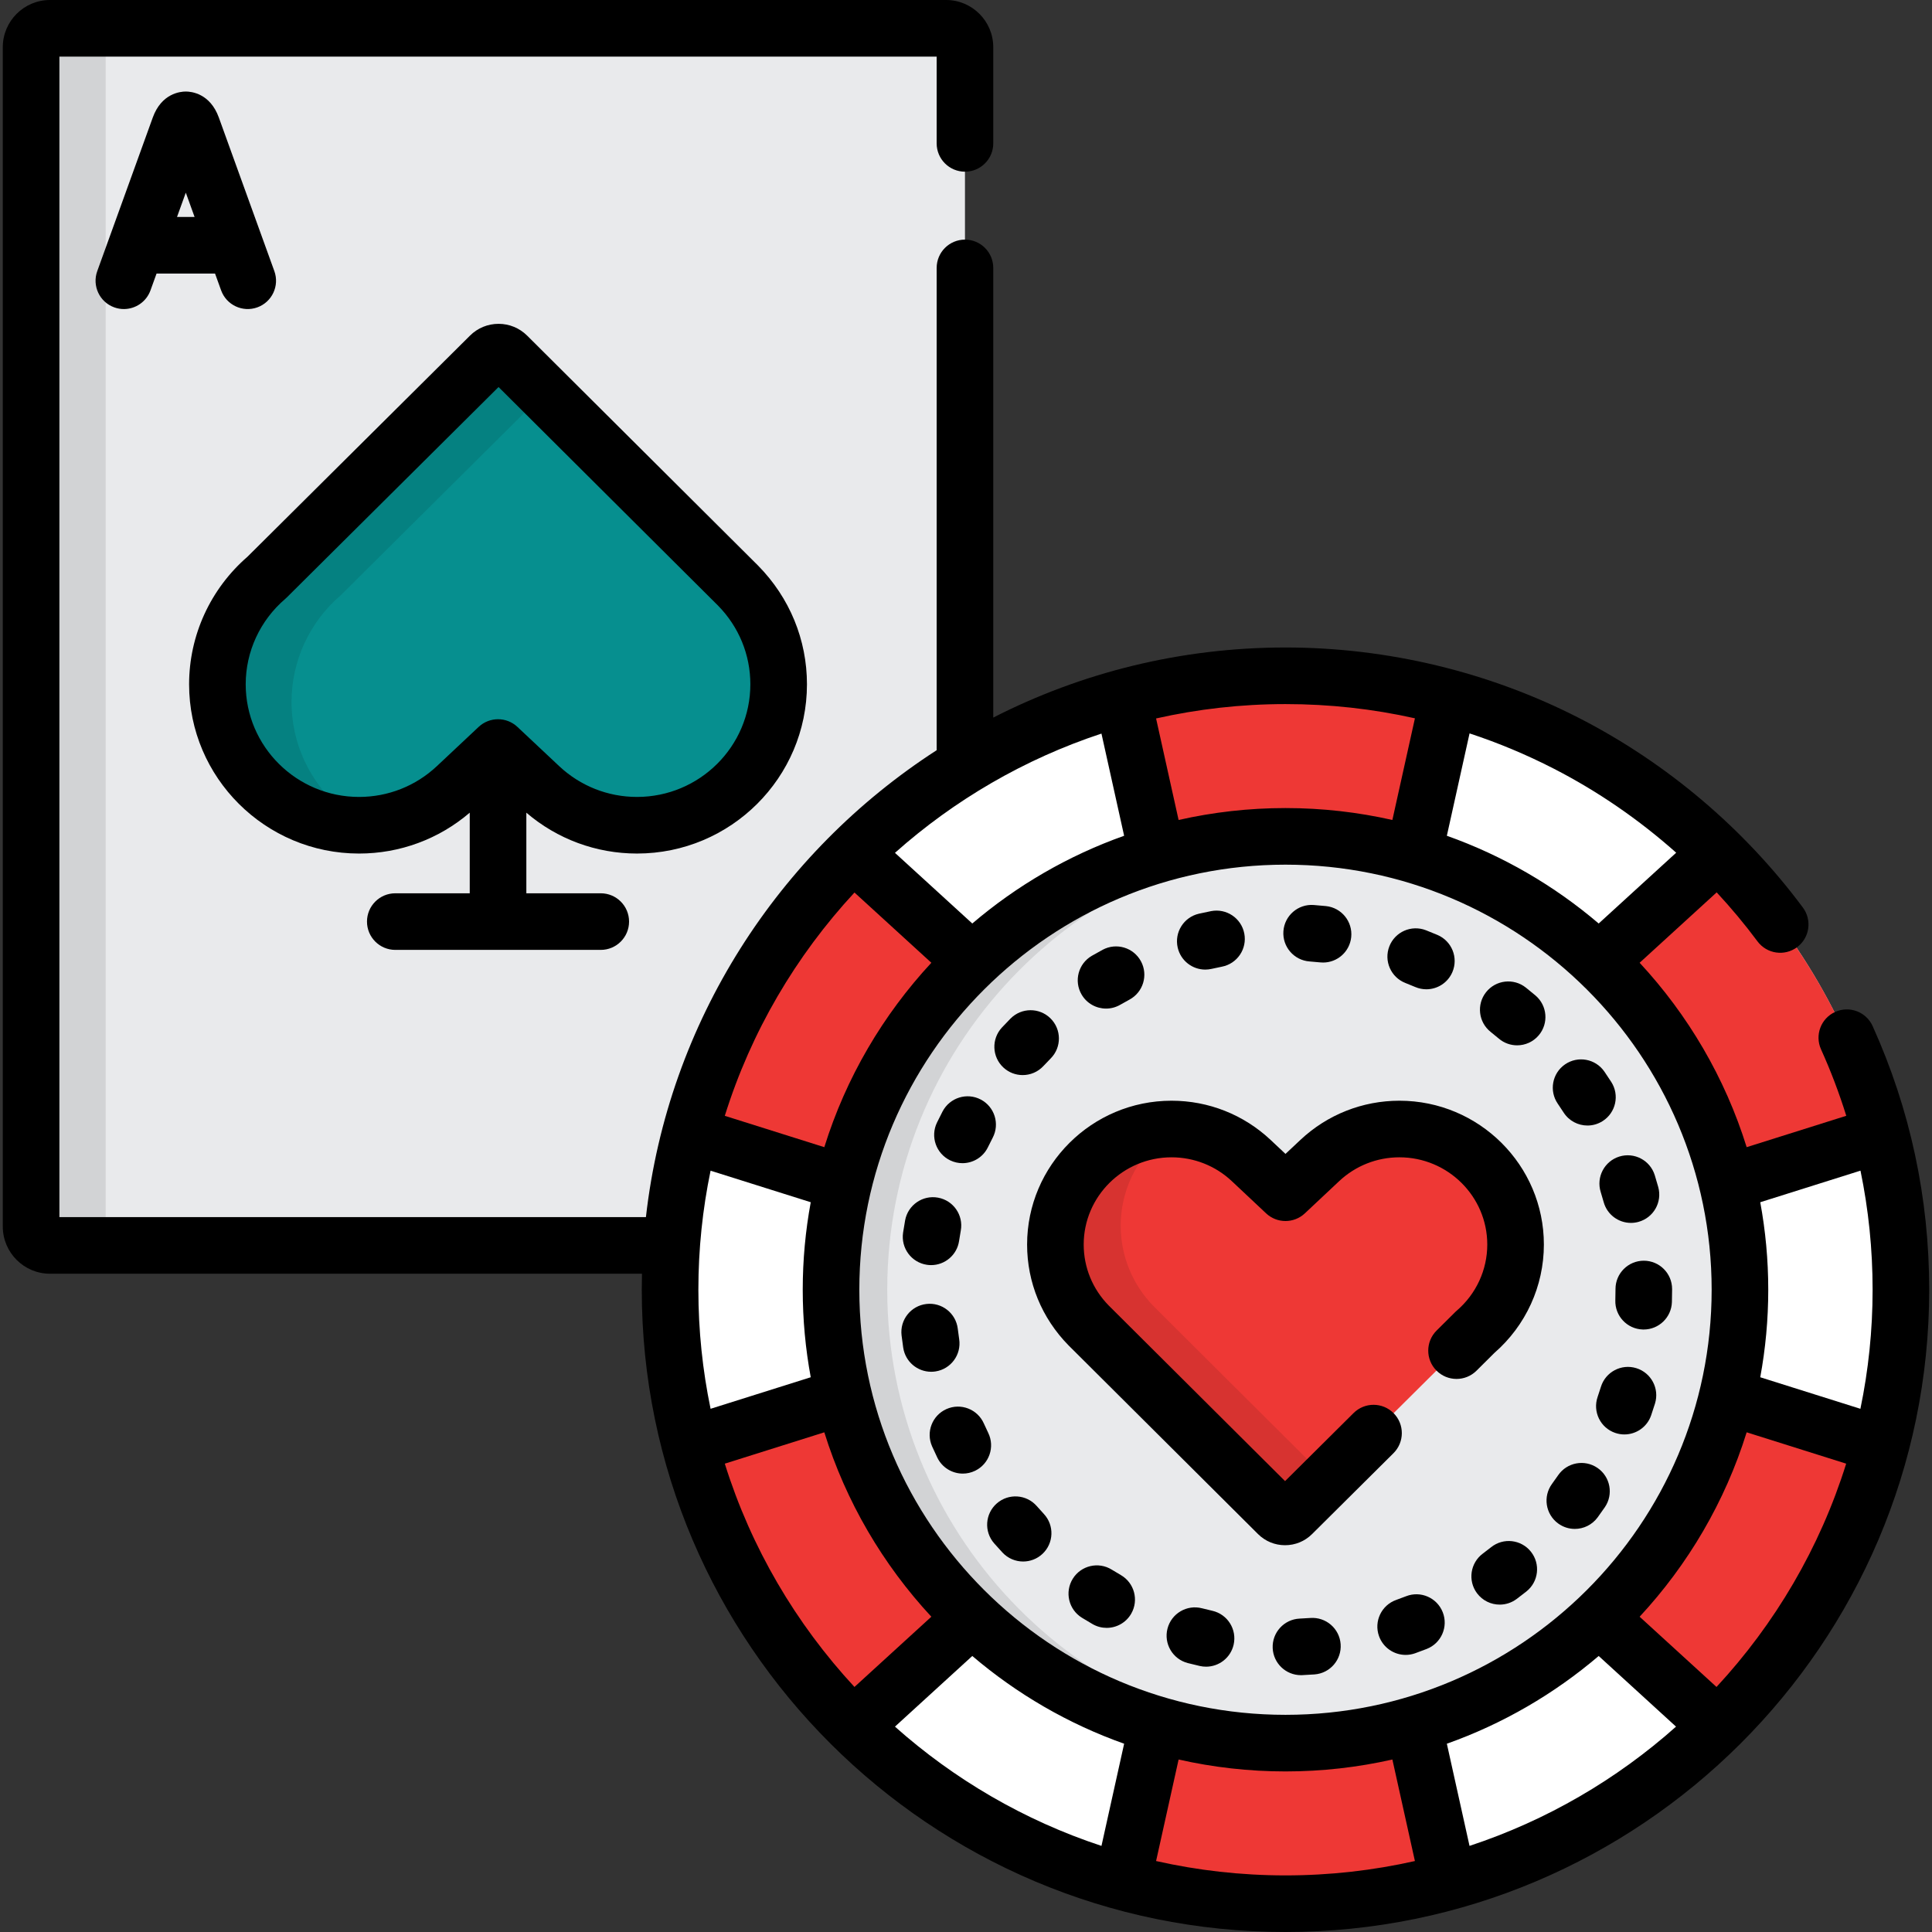 <?xml version="1.0" encoding="iso-8859-1"?>
<!-- Generator: Adobe Illustrator 19.0.0, SVG Export Plug-In . SVG Version: 6.00 Build 0)  -->
<svg version="1.1" id="Capa_1" xmlns="http://www.w3.org/2000/svg" xmlns:xlink="http://www.w3.org/1999/xlink" x="0px" y="0px"
	 viewBox="0 0 512 512" style="enable-background:new 0 0 512 512;" xml:space="preserve">
<rect x="0" y="0" width="512" height="512" fill="#333333" stroke="none"/>
<path style="fill:#E9EAEC;" d="M255.725,202.88V12.5c0-2.75-2.25-5-5-5H13.24c-2.75,0-5,2.25-5,5v312.551c0,2.75,2.25,5,5,5h164.763
	C181.857,276.168,212.006,229.543,255.725,202.88z"/>
<path style="opacity:0.1;enable-background:new    ;" d="M28,325.051V12.5c0-2.75,2.25-5,5-5H13.24c-2.75,0-5,2.25-5,5v312.551
	c0,2.75,2.25,5,5,5H33C30.25,330.051,28,327.801,28,325.051z"/>
<path style="fill:#068F8F;" d="M132.126,93.318c0.828,0,1.652,0.316,2.284,0.943l61.214,60.959
	c6.929,7.048,10.727,16.32,10.727,26.127c0,20.596-16.841,37.35-37.54,37.35c-9.605,0-18.748-3.617-25.746-10.187l-11.081-10.407
	L120.9,208.51c-6.998,6.569-16.146,10.187-25.745,10.187c-20.702,0-37.543-16.754-37.543-37.35c0-10.877,4.763-21.184,13.069-28.306
	l59.163-58.784C130.475,93.632,131.302,93.318,132.126,93.318z"/>
<g style="opacity:0.1;">
	<path d="M77.262,186.029c0-10.877,4.763-21.184,13.069-28.306l53.964-53.619l-9.884-9.843c-0.632-0.627-1.456-0.943-2.284-0.943
		c-0.825,0-1.652,0.313-2.281,0.939l-59.163,58.784c-8.306,7.122-13.069,17.429-13.069,28.306c0,20.596,16.841,37.35,37.543,37.35
		c0.474,0,0.945-0.016,1.417-0.033C85.065,212.275,77.262,200.045,77.262,186.029z"/>
</g>
<ellipse style="fill:#FFFFFF;" cx="340.67" cy="341.8" rx="163.09" ry="162.7"/>
<g>
	<path style="fill:#EE3835;" d="M340.668,221.645c11.797,0,23.194,1.699,33.968,4.854l9.234-41.625
		c-13.761-3.762-28.244-5.782-43.202-5.782s-29.443,2.02-43.204,5.782l9.234,41.626
		C317.473,223.345,328.871,221.645,340.668,221.645z"/>
	<path style="fill:#EE3835;" d="M457.736,313.496l40.762-12.838c-7.507-28.739-22.692-54.38-43.235-74.623l-31.506,28.78
		C440.21,270.464,452.223,290.716,457.736,313.496z"/>
	<path style="fill:#EE3835;" d="M257.582,254.814l-31.505-28.779c-20.547,20.243-35.732,45.884-43.237,74.623l40.762,12.838
		C229.115,290.715,241.127,270.464,257.582,254.814z"/>
	<path style="fill:#EE3835;" d="M423.756,428.775l31.506,28.779c20.543-20.242,35.728-45.884,43.235-74.623l-40.761-12.838
		C452.223,392.874,440.211,413.126,423.756,428.775z"/>
	<path style="fill:#EE3835;" d="M223.601,370.094l-40.761,12.838c7.505,28.739,22.69,54.381,43.235,74.623l31.506-28.779
		C241.126,413.126,229.114,392.874,223.601,370.094z"/>
	<path style="fill:#EE3835;" d="M340.668,461.947c-11.797,0-23.194-1.699-33.968-4.853l-9.233,41.625
		c13.761,3.763,28.244,5.781,43.202,5.781c14.957,0,29.443-2.019,43.204-5.781l-9.234-41.626
		C363.864,460.247,352.466,461.947,340.668,461.947z"/>
</g>
<ellipse style="fill:#E9EAEC;" cx="340.67" cy="341.8" rx="120.44" ry="120.15"/>
<path style="opacity:0.1;enable-background:new    ;" d="M235.127,341.796c0-63.861,49.943-116.077,112.989-119.916
	c-2.464-0.15-4.946-0.235-7.448-0.235c-66.516,0-120.437,53.794-120.437,120.151c0,66.356,53.92,120.151,120.437,120.151
	c2.502,0,4.983-0.086,7.448-0.235C285.07,457.873,235.127,405.656,235.127,341.796z"/>
<path style="fill:#EE3835;" d="M340.552,402c-0.678,0-1.355-0.259-1.873-0.772l-50.191-49.981
	c-5.68-5.778-8.795-13.381-8.795-21.423c0-16.886,13.809-30.623,30.779-30.623c7.876,0,15.373,2.965,21.111,8.353l9.083,8.533
	l9.089-8.533c5.738-5.388,13.237-8.353,21.107-8.353c16.975,0,30.781,13.737,30.781,30.623c0,8.918-3.905,17.369-10.714,23.21
	l-48.508,48.197C341.907,401.743,341.229,402,340.552,402z"/>
<g style="opacity:0.1;">
	<path d="M305.795,346.246c-5.68-5.778-8.795-13.381-8.795-21.423c0-10.703,5.552-20.136,13.937-25.612
		c-0.155-0.002-0.31-0.011-0.465-0.011c-16.971,0-30.779,13.737-30.779,30.623c0,8.042,3.115,15.645,8.795,21.423l50.191,49.981
		c0.518,0.514,1.195,0.772,1.873,0.772c0.677,0,1.355-0.257,1.871-0.77l9.304-9.244L305.795,346.246z"/>
</g>
<path d="M168.812,226.197c24.835,0,45.04-20.119,45.04-44.85c0-11.791-4.574-22.938-12.935-31.441l-61.226-60.971
	c-2.028-2.01-4.714-3.117-7.565-3.117c-2.857,0-5.546,1.108-7.567,3.119l-58.977,58.6c-9.834,8.541-15.469,20.848-15.469,33.811
	c0,24.73,20.206,44.85,45.043,44.85c10.823,0,21.157-3.832,29.329-10.831v21.364h-19.729c-4.142,0-7.5,3.357-7.5,7.5
	s3.358,7.5,7.5,7.5h54.451c4.142,0,7.5-3.357,7.5-7.5s-3.358-7.5-7.5-7.5h-19.721v-21.362
	C147.655,222.365,157.989,226.197,168.812,226.197z M95.157,211.197c-16.566,0-30.043-13.391-30.043-29.85
	c0-8.675,3.809-16.917,10.451-22.612c0.139-0.119,0.274-0.244,0.404-0.373l56.154-55.795l58.154,57.911
	c5.53,5.625,8.575,13.036,8.575,20.869c0,16.459-13.476,29.85-30.04,29.85c-7.691,0-15.011-2.895-20.611-8.153l-11.081-10.407
	c-1.443-1.355-3.288-2.033-5.134-2.033c-1.845,0-3.691,0.678-5.134,2.032l-11.083,10.407
	C110.167,208.301,102.847,211.197,95.157,211.197z"/>
<path d="M68.201,81.453c3.896-1.408,5.912-5.708,4.504-9.604L57.992,31.145c-2.312-6.392-7.284-6.889-8.753-6.889
	s-6.441,0.497-8.753,6.89L25.773,71.85c-1.408,3.896,0.608,8.195,4.503,9.604c0.842,0.304,1.703,0.448,2.549,0.448
	c3.069,0,5.95-1.899,7.054-4.952l1.61-4.455h15.499l1.61,4.455C60.006,80.845,64.307,82.859,68.201,81.453z M46.912,57.494
	l2.327-6.438l2.327,6.438H46.912z"/>
<path d="M496.262,271.913c-1.705-3.773-6.146-5.448-9.923-3.746c-3.775,1.706-5.452,6.148-3.746,9.924
	c2.603,5.761,4.825,11.636,6.689,17.607l-26.398,8.314c-5.731-18.416-15.541-35.055-28.365-48.871l20.42-18.653
	c3.835,4.132,7.453,8.463,10.812,12.983c2.47,3.324,7.169,4.017,10.493,1.546c3.325-2.47,4.017-7.168,1.547-10.493
	c-15.542-20.916-35.993-38.257-59.139-50.146c-23.926-12.291-50.893-18.787-77.983-18.787c-27.865,0-54.19,6.702-77.444,18.573V71
	c0-4.143-3.358-7.5-7.5-7.5s-7.5,3.357-7.5,7.5v127.813c-41.882,27.049-71.177,71.903-77.05,123.738H15.74V15h232.484v22.999
	c0,4.143,3.358,7.5,7.5,7.5s7.5-3.357,7.5-7.5V12.5c0-6.893-5.607-12.5-12.5-12.5H13.24C6.348,0,0.74,5.607,0.74,12.5v312.551
	c0,6.893,5.608,12.5,12.5,12.5h156.891c-0.035,1.411-0.054,2.826-0.054,4.245c0,93.851,76.527,170.204,170.591,170.204
	S511.26,435.647,511.26,341.796C511.26,317.448,506.214,293.936,496.262,271.913z M493.047,310.237
	c2.13,10.296,3.213,20.837,3.213,31.559c0,10.808-1.117,21.359-3.234,31.55l-26.542-8.359c1.389-7.523,2.122-15.272,2.122-23.19
	c0-7.919-0.732-15.669-2.122-23.192L493.047,310.237z M423.669,438.853l20.496,18.723c-15.717,13.994-34.288,24.859-54.726,31.605
	l-6.007-27.077C398.296,456.828,411.902,448.887,423.669,438.853z M340.668,454.447c-62.273,0-112.937-50.535-112.937-112.651
	s50.663-112.651,112.937-112.651c62.273,0,112.937,50.535,112.937,112.651S402.942,454.447,340.668,454.447z M257.668,438.853
	c11.768,10.033,25.374,17.976,40.239,23.251l-6.006,27.078c-20.439-6.746-39.011-17.611-54.728-31.606L257.668,438.853z
	 M257.669,244.736l-20.496-18.723c15.717-13.994,34.288-24.858,54.725-31.605l6.007,27.078
	C283.042,226.763,269.436,234.704,257.669,244.736z M444.206,225.977l-20.538,18.762c-11.768-10.033-25.374-17.976-40.238-23.251
	l6.018-27.13c7.628,2.518,15.087,5.632,22.349,9.362C423.467,209.714,434.379,217.233,444.206,225.977z M374.97,190.36
	l-5.977,26.942c-9.115-2.063-18.594-3.158-28.325-3.158c-9.732,0-19.212,1.096-28.328,3.159l-5.969-26.905
	c11.039-2.487,22.515-3.808,34.296-3.808C352.375,186.591,363.829,187.863,374.97,190.36z M226.445,236.529l20.374,18.611
	c-12.824,13.816-22.635,30.455-28.366,48.872l-26.373-8.307C199.044,273.416,210.927,253.273,226.445,236.529z M185.077,341.796
	c0-10.808,1.117-21.36,3.235-31.552l26.542,8.359c-1.39,7.524-2.122,15.274-2.122,23.192s0.732,15.667,2.122,23.19l-26.542,8.359
	C186.194,363.155,185.077,352.603,185.077,341.796z M192.08,387.884l26.372-8.306c5.731,18.416,15.541,35.055,28.365,48.871
	l-20.374,18.611C210.925,430.317,199.043,410.174,192.08,387.884z M306.375,493.193l5.968-26.904
	c9.115,2.063,18.594,3.158,28.325,3.158c9.732,0,19.212-1.096,28.328-3.159l5.969,26.905C363.926,495.68,352.45,497,340.668,497
	C328.888,497,317.413,495.68,306.375,493.193z M454.893,447.06l-20.374-18.611c12.824-13.816,22.634-30.455,28.365-48.871
	l26.372,8.306C482.294,410.174,470.412,430.317,454.893,447.06z"/>
<path d="M271.016,284.908c2.011,0,4.017-0.805,5.495-2.394c0.637-0.684,1.284-1.359,1.941-2.023
	c2.914-2.944,2.89-7.692-0.055-10.606c-2.942-2.913-7.691-2.89-10.606,0.054c-0.767,0.775-1.523,1.564-2.267,2.363
	c-2.82,3.034-2.647,7.779,0.387,10.6C267.355,284.244,269.188,284.908,271.016,284.908z"/>
<path d="M293.12,267.285c1.274,0,2.566-0.325,3.749-1.009c0.806-0.466,1.619-0.92,2.441-1.36c3.649-1.959,5.021-6.505,3.061-10.155
	s-6.505-5.02-10.155-3.061c-0.961,0.517-1.914,1.047-2.858,1.593c-3.585,2.074-4.811,6.662-2.737,10.247
	C288.011,265.942,290.53,267.285,293.12,267.285z"/>
<path d="M245.643,335.185c0.374,0.056,0.745,0.083,1.112,0.083c3.654,0,6.855-2.675,7.409-6.397c0.138-0.926,0.29-1.847,0.456-2.762
	c0.741-4.075-1.962-7.979-6.038-8.72c-4.07-0.747-7.979,1.963-8.72,6.038c-0.195,1.073-0.374,2.152-0.535,3.236
	C238.718,330.762,241.546,334.577,245.643,335.185z"/>
<path d="M319.407,256.951c0.552,0,1.113-0.062,1.674-0.19c0.908-0.207,1.822-0.4,2.741-0.58c4.066-0.792,6.719-4.73,5.927-8.796
	c-0.792-4.064-4.728-6.717-8.796-5.927c-1.075,0.209-2.143,0.436-3.206,0.678c-4.039,0.921-6.566,4.94-5.646,8.979
	C312.894,254.594,315.984,256.951,319.407,256.951z"/>
<path d="M251.802,307.506c1.052,0.508,2.162,0.748,3.256,0.748c2.788,0,5.465-1.561,6.759-4.24c0.408-0.845,0.828-1.682,1.262-2.512
	c1.918-3.671,0.496-8.202-3.176-10.12s-8.203-0.496-10.12,3.177c-0.506,0.969-0.998,1.946-1.474,2.932
	C246.508,301.221,248.072,305.704,251.802,307.506z"/>
<path d="M247.898,363.447c4.096-0.619,6.914-4.44,6.296-8.536c-0.139-0.919-0.263-1.843-0.373-2.772
	c-0.485-4.114-4.213-7.059-8.327-6.569c-4.113,0.485-7.055,4.214-6.569,8.327c0.128,1.091,0.275,2.175,0.438,3.254
	c0.562,3.716,3.759,6.381,7.407,6.381C247.141,363.532,247.518,363.505,247.898,363.447z"/>
<path d="M347.056,254.795c0.935,0.067,1.866,0.149,2.792,0.246c0.264,0.027,0.525,0.041,0.785,0.041
	c3.793,0,7.049-2.869,7.451-6.725c0.428-4.12-2.564-7.808-6.684-8.236c-1.083-0.112-2.17-0.208-3.263-0.287
	c-4.131-0.302-7.722,2.81-8.021,6.94C339.817,250.905,342.924,254.496,347.056,254.795z"/>
<path d="M424.204,315.893c0.276,0.887,0.539,1.781,0.787,2.679c0.917,3.327,3.935,5.509,7.226,5.509c0.66,0,1.331-0.088,1.998-0.272
	c3.993-1.102,6.337-5.23,5.236-9.224c-0.291-1.058-0.6-2.108-0.925-3.153c-1.231-3.954-5.435-6.156-9.391-4.931
	C425.18,307.733,422.972,311.938,424.204,315.893z"/>
<path d="M414.374,294.825c1.433,2.232,3.851,3.451,6.32,3.451c1.386,0,2.789-0.384,4.042-1.189c3.487-2.236,4.5-6.875,2.264-10.362
	c-0.591-0.92-1.196-1.831-1.815-2.73c-2.348-3.412-7.018-4.275-10.43-1.927c-3.412,2.349-4.274,7.019-1.926,10.431
	C413.355,293.266,413.871,294.041,414.374,294.825z"/>
<path d="M372.458,260.507c0.872,0.339,1.737,0.692,2.594,1.059c0.961,0.411,1.961,0.605,2.944,0.605c2.912,0,5.683-1.707,6.9-4.554
	c1.628-3.81-0.14-8.217-3.949-9.845c-1.007-0.431-2.024-0.845-3.048-1.244c-3.861-1.501-8.207,0.408-9.71,4.269
	C366.688,254.657,368.599,259.004,372.458,260.507z"/>
<path d="M435.623,334.101c-4.142,0-7.5,3.357-7.5,7.5v0.194c0,0.937-0.015,1.87-0.044,2.801c-0.132,4.141,3.117,7.603,7.257,7.735
	c0.082,0.003,0.163,0.004,0.244,0.004c4.031,0,7.362-3.202,7.492-7.261c0.035-1.091,0.052-2.183,0.052-3.279v-0.194
	C443.123,337.458,439.765,334.101,435.623,334.101z"/>
<path d="M261.898,379.743c-0.405-0.835-0.797-1.677-1.175-2.526c-1.684-3.783-6.117-5.487-9.902-3.802
	c-3.784,1.684-5.486,6.117-3.802,9.901c0.445,1,0.906,1.99,1.382,2.972c1.296,2.673,3.97,4.23,6.754,4.23
	c1.098,0,2.213-0.242,3.267-0.754C262.149,387.957,263.705,383.47,261.898,379.743z"/>
<path d="M395.17,410.017c-0.73,0.581-1.471,1.151-2.22,1.71c-3.32,2.478-4.003,7.177-1.526,10.497
	c1.473,1.974,3.73,3.015,6.017,3.015c1.56,0,3.133-0.484,4.479-1.488c0.874-0.652,1.738-1.318,2.591-1.997
	c3.241-2.579,3.777-7.297,1.198-10.538C403.13,407.973,398.412,407.435,395.17,410.017z"/>
<path d="M423.348,389.011c-3.416-2.344-8.084-1.471-10.427,1.945c-0.529,0.771-1.07,1.534-1.623,2.288
	c-2.448,3.341-1.725,8.034,1.616,10.482c1.336,0.979,2.889,1.452,4.428,1.452c2.308,0,4.586-1.063,6.055-3.067
	c0.645-0.881,1.278-1.772,1.896-2.675C427.635,396.021,426.764,391.353,423.348,389.011z"/>
<path d="M406.904,263.801c-0.836-0.708-1.684-1.402-2.543-2.083c-3.247-2.574-7.963-2.026-10.536,1.22
	c-2.572,3.247-2.026,7.964,1.221,10.536c0.73,0.579,1.451,1.17,2.162,1.772c1.41,1.194,3.131,1.777,4.844,1.777
	c2.128,0,4.243-0.901,5.726-2.652C410.456,271.211,410.064,266.478,406.904,263.801z"/>
<path d="M372.626,423.019c-0.867,0.34-1.741,0.666-2.622,0.979c-3.903,1.387-5.943,5.675-4.557,9.578
	c1.092,3.073,3.982,4.991,7.067,4.991c0.833,0,1.681-0.14,2.511-0.435c1.033-0.367,2.057-0.75,3.074-1.148
	c3.857-1.511,5.757-5.862,4.246-9.719C380.835,423.407,376.483,421.505,372.626,423.019z"/>
<path d="M347.251,428.78c-0.932,0.068-1.868,0.123-2.807,0.163c-4.138,0.18-7.348,3.68-7.169,7.817
	c0.174,4.028,3.495,7.176,7.488,7.176c0.109,0,0.219-0.002,0.33-0.007c1.091-0.048,2.178-0.11,3.261-0.19
	c4.131-0.304,7.233-3.899,6.928-8.03C354.978,431.577,351.384,428.479,347.251,428.78z"/>
<path d="M433.639,362.577c-3.956-1.225-8.157,0.992-9.381,4.949c-0.277,0.896-0.568,1.785-0.873,2.669
	c-1.35,3.916,0.729,8.186,4.645,9.535c0.81,0.279,1.635,0.412,2.446,0.412c3.111,0,6.018-1.951,7.09-5.057
	c0.357-1.036,0.698-2.078,1.022-3.128C439.812,368.001,437.596,363.801,433.639,362.577z"/>
<path d="M297.023,417.402c-0.81-0.466-1.611-0.945-2.404-1.437c-3.521-2.182-8.144-1.097-10.326,2.424
	c-2.182,3.521-1.097,8.144,2.424,10.326c0.931,0.577,1.872,1.139,2.822,1.687c1.179,0.679,2.466,1.001,3.735,1.001
	c2.595,0,5.119-1.349,6.507-3.759C301.847,424.055,300.612,419.469,297.023,417.402z"/>
<path d="M274.751,399.123c-2.727-3.117-7.464-3.434-10.583-0.708c-3.118,2.727-3.436,7.465-0.709,10.583
	c0.72,0.823,1.454,1.636,2.2,2.435c1.477,1.583,3.478,2.383,5.484,2.383c1.833,0,3.67-0.668,5.116-2.017
	c3.028-2.826,3.191-7.572,0.365-10.6C275.99,400.517,275.365,399.825,274.751,399.123z"/>
<path d="M321.265,426.87c-0.912-0.205-1.819-0.426-2.72-0.66c-4.01-1.037-8.103,1.366-9.144,5.375
	c-1.041,4.01,1.365,8.104,5.375,9.145c1.055,0.273,2.118,0.531,3.187,0.773c0.556,0.125,1.111,0.186,1.658,0.186
	c3.428,0,6.523-2.366,7.309-5.851C327.841,431.798,325.305,427.782,321.265,426.87z"/>
<path d="M370.864,291.7c-9.789,0-19.108,3.689-26.241,10.385l-3.955,3.712l-3.951-3.712c-7.133-6.696-16.453-10.385-26.245-10.385
	c-21.107,0-38.279,17.102-38.279,38.123c0,10.023,3.887,19.499,11.003,26.737l50.202,49.993c1.917,1.899,4.457,2.946,7.154,2.946
	c2.703,0,5.245-1.048,7.157-2.949l21.578-21.44c2.938-2.92,2.954-7.668,0.034-10.606c-2.919-2.94-7.668-2.952-10.606-0.034
	l-18.158,18.042l-46.72-46.524c-4.284-4.358-6.643-10.1-6.643-16.165c0-12.75,10.443-23.123,23.279-23.123
	c5.962,0,11.637,2.244,15.976,6.318l9.083,8.533c2.886,2.713,7.382,2.712,10.269,0.002l9.09-8.533
	c4.341-4.076,10.014-6.32,15.974-6.32c12.837,0,23.281,10.373,23.281,23.123c0,6.719-2.951,13.104-8.097,17.518
	c-0.139,0.119-0.273,0.243-0.404,0.372l-4.931,4.899c-2.938,2.92-2.953,7.669-0.034,10.607c2.92,2.938,7.669,2.953,10.607,0.034
	l4.746-4.717c8.337-7.26,13.112-17.708,13.112-28.713C409.145,308.802,391.972,291.7,370.864,291.7z"/>
<g>
</g>
<g>
</g>
<g>
</g>
<g>
</g>
<g>
</g>
<g>
</g>
<g>
</g>
<g>
</g>
<g>
</g>
<g>
</g>
<g>
</g>
<g>
</g>
<g>
</g>
<g>
</g>
<g>
</g>
</svg>
